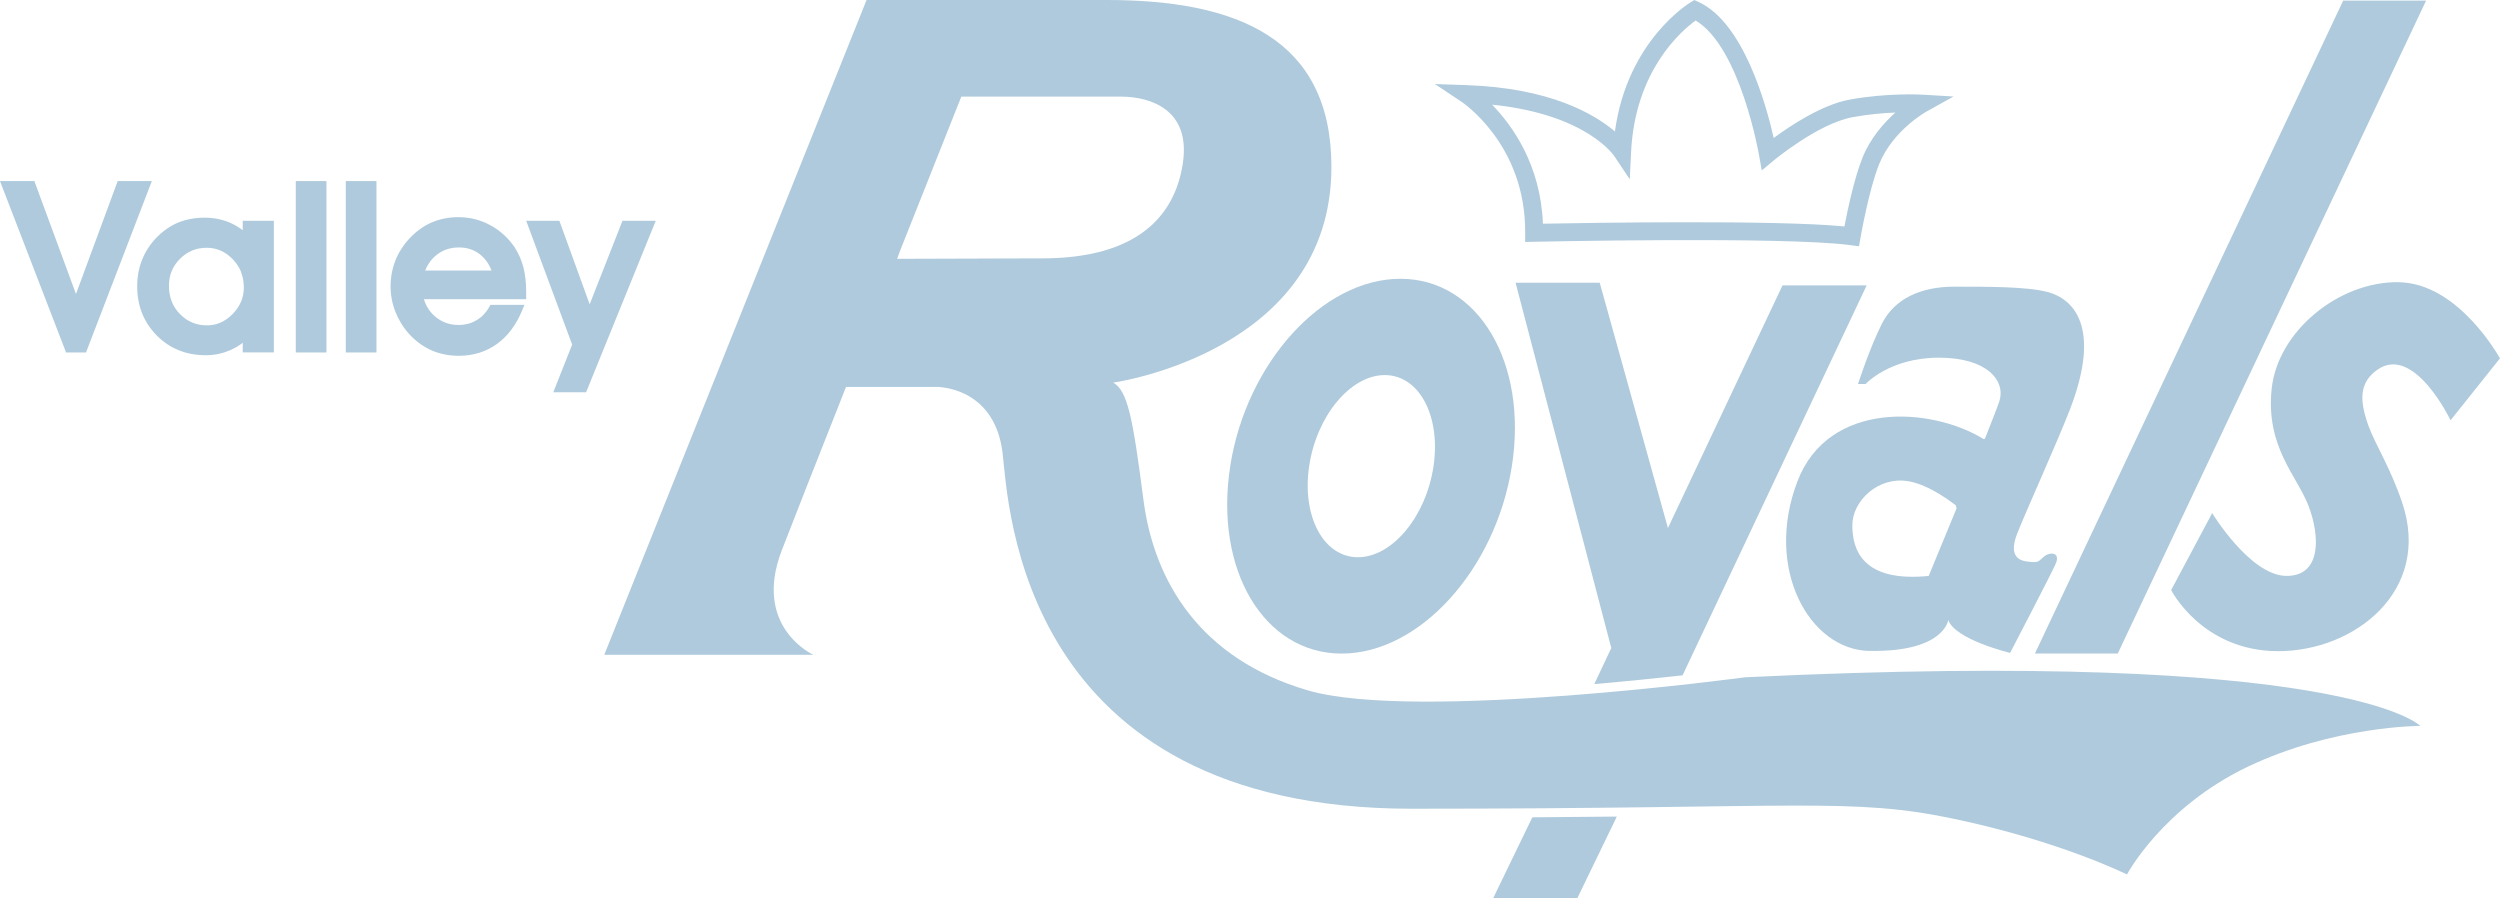 <svg xmlns="http://www.w3.org/2000/svg" id="Layer_2" data-name="Layer 2" viewBox="0 0 436.98 156.98"><defs><style>      .cls-1 {        fill: #aecadc;      }    </style></defs><g id="Layer_1-2" data-name="Layer 1"><g><g><path class="cls-1" d="M305.13,118.37s-57.69,7.81-76.54,2.3c-18.85-5.52-26.89-19.08-28.73-33.33-1.84-14.25-2.76-19.08-5.29-20.46,0,0,38.15-5.29,38.15-37.69,0-22.52-16.55-29.19-39.3-29.19h-41.95l-45.85,114.46h36.55s-10.69-4.83-5.52-18.27c1.82-4.74,6.26-15.98,11.23-28.56h16.21c4.88.42,10.21,3.41,11.17,11.67,1.03,8.96,2.99,62.06,71.48,62.06s76.77-2.07,95.16,1.84c18.39,3.91,29.88,9.65,29.88,9.65,0,0,6.21-11.72,21.15-18.85,14.94-7.12,30.11-7.12,30.11-7.12,0,0-12.87-13.56-117.91-8.5ZM182.16,45.16l-25.35.08.5-1.37,10.72-26.98h27.93c5.17,0,12.18,2.3,10.8,11.61-1.38,9.31-8.04,16.66-24.59,16.66Z"></path><path class="cls-1" d="M215.04,81.48c-2.84,18.09,5.88,32.76,19.47,32.76,13.59,0,26.91-14.66,29.75-32.75,2.84-18.09-5.88-32.76-19.48-32.76-13.59,0-26.91,14.66-29.75,32.75ZM228.83,81.48c1.3-8.79,7.22-15.92,13.22-15.92,6,0,9.82,7.13,8.52,15.92-1.3,8.79-7.21,15.92-13.22,15.92-6,0-9.82-7.13-8.52-15.92Z"></path><path class="cls-1" d="M261,156.98h14.71l6.9-14.25c-4.48.05-9.39.09-14.77.13l-6.84,14.12Z"></path><path class="cls-1" d="M294.1,118.04l32.18-68.16h-14.71l-20.03,42.42-11.92-42.88h-14.71l16.73,63.85-2.97,6.3c5.81-.5,11.14-1.05,15.43-1.53Z"></path><polygon class="cls-1" points="370.17 114.23 424.06 .11 409.57 .11 355.69 114.23 370.17 114.23"></polygon><path class="cls-1" d="M326.75,113.77c13.12.24,13.79-5.4,13.79-5.4,1.21,3.45,10.81,5.75,10.81,5.75,0,0,6.95-13.33,7.94-15.51.99-2.18-1.1-2.18-2.09-1.26-.99.92-.99,1.03-2.87.8-1.88-.23-3.09-1.38-1.76-4.83,1.32-3.45,7.06-16.09,9.27-21.83,5.58-14.54.44-19.31-3.97-20.46-3.64-.95-10.59-.92-16.33-.92-5.74,0-10.37,2.07-12.58,6.44-2.21,4.37-4.19,10.57-4.19,10.57h1.32s4.19-4.6,12.8-4.6,11.69,4.14,10.59,7.59c-.29.89-1.26,3.38-2.53,6.57l-.22.07c-9.18-5.65-27.13-6.8-32.55,7.38-5.85,15.28,2.1,29.46,12.58,29.65ZM333.59,84.12c2.96.51,6.09,2.54,8.28,4.22l.12.53c-2.6,6.33-4.87,11.8-4.87,11.8-11.58,1.15-13.35-4.6-13.35-8.85s4.52-8.62,9.82-7.7Z"></path><path class="cls-1" d="M419.29,49.32c-10.53-.15-21.21,8.63-22.23,18.72-1.02,10.09,4.39,15.06,6.43,20.33,2.05,5.27,2.34,12.43-3.95,12.29-6.29-.15-12.87-10.97-12.87-10.97l-7.17,13.45s5.41,10.68,18.72,10.68,26.91-10.53,21.64-26.03c-2.08-6.13-4.66-10.06-5.85-13.31-1.82-4.96-1.36-7.75,1.46-9.8,6.44-4.68,12.87,8.78,12.87,8.78l8.63-10.82s-7.17-13.16-17.7-13.31Z"></path><path class="cls-1" d="M266.59,40.69v1.6s1.59-.03,1.59-.03c.13,0,43.73-.96,55.27.59l1.49.2.26-1.48s1.45-8.42,3.27-12.9c2.43-5.97,8.3-9.19,8.32-9.2l4.67-2.6-5.33-.32s-6.19-.37-12.87.87c-4.81.89-10.33,4.56-13.23,6.7-1.32-5.84-5.28-20.16-13.11-23.76l-.76-.35-.71.43s-11.02,6.57-13.17,22.54c-3.57-3.03-11.32-7.61-25.98-8.1l-5.49-.19,4.58,3.05s11.31,7.35,11.2,22.96ZM282.23,27.38l2.64,3.96.23-4.75c.68-14.26,8.8-21.21,11.28-23.01,7.83,4.67,11.08,23.51,11.09,23.56l.47,2.65,2.07-1.72s7.74-6.47,13.82-7.59c2.73-.5,5.36-.73,7.47-.81-2.02,1.81-4.34,4.43-5.72,7.82-1.47,3.6-2.67,9.4-3.19,12.09-11.99-1.18-45.11-.62-52.7-.48-.4-10.28-5.33-17.15-8.89-20.81,16.71,1.71,21.42,9.06,21.43,9.09Z"></path></g><g><polygon class="cls-1" points="11.36 61.12 11.54 61.61 12.07 61.61 14.51 61.61 15.03 61.61 15.22 61.12 26.14 32.69 26.54 31.65 25.42 31.65 21.11 31.65 20.58 31.65 20.39 32.15 13.28 51.39 6.19 32.15 6 31.65 5.47 31.65 1.11 31.65 0 31.65 .4 32.69 11.36 61.12"></polygon><path class="cls-1" d="M25.87,43.39c-.41.64-.76,1.32-1.04,2.04-.28.72-.5,1.46-.64,2.23-.14.77-.21,1.55-.21,2.34,0,1.72.28,3.3.85,4.74.57,1.44,1.43,2.74,2.57,3.9,1.14,1.15,2.43,2.02,3.87,2.59,1.44.58,3.01.86,4.72.86.73,0,1.45-.07,2.16-.22.7-.14,1.38-.36,2.04-.64.66-.29,1.29-.64,1.88-1.05.12-.09.24-.17.36-.27v1.69h5.44v-23.01h-5.44v1.65c-.13-.1-.27-.2-.4-.29-.61-.42-1.25-.78-1.91-1.06-.67-.28-1.37-.49-2.1-.63-.73-.14-1.48-.21-2.26-.21-.86,0-1.68.07-2.46.22-.78.15-1.52.36-2.22.66-.69.29-1.35.66-1.99,1.11-.64.45-1.24.98-1.81,1.57-.53.55-.99,1.14-1.4,1.78ZM42.14,47.59c.32.81.48,1.69.48,2.65,0,.89-.16,1.71-.48,2.48-.33.78-.82,1.5-1.47,2.16-.66.67-1.36,1.17-2.11,1.5-.74.33-1.53.49-2.37.49-.94,0-1.8-.16-2.59-.49-.78-.33-1.5-.82-2.14-1.48-.65-.66-1.13-1.4-1.45-2.22-.32-.82-.48-1.73-.48-2.72,0-.94.16-1.8.48-2.58.32-.78.8-1.49,1.45-2.14.65-.65,1.36-1.13,2.13-1.45.77-.32,1.61-.48,2.53-.48s1.7.17,2.46.5c.77.34,1.47.84,2.12,1.52h0c.65.68,1.14,1.43,1.46,2.24Z"></path><polygon class="cls-1" points="56.3 61.61 57.06 61.61 57.06 60.84 57.06 32.42 57.06 31.65 56.3 31.65 52.47 31.65 51.7 31.65 51.7 32.42 51.7 60.84 51.7 61.61 52.47 61.61 56.3 61.61"></polygon><polygon class="cls-1" points="65.04 61.61 65.8 61.61 65.8 60.84 65.8 32.42 65.8 31.65 65.04 31.65 61.21 31.65 60.44 31.65 60.44 32.42 60.44 60.84 60.44 61.61 61.21 61.61 65.04 61.61"></polygon><path class="cls-1" d="M69.19,54.66c.3.74.66,1.43,1.08,2.09.42.66.9,1.27,1.43,1.83.57.6,1.17,1.12,1.81,1.57.64.45,1.31.83,2.02,1.13.71.3,1.45.53,2.23.68.78.15,1.59.23,2.42.23,1.25,0,2.43-.17,3.54-.51,1.11-.34,2.15-.85,3.1-1.53.95-.67,1.79-1.5,2.53-2.48.73-.97,1.36-2.08,1.88-3.32l.44-1.06h-5.95l-.22.39c-.28.5-.61.94-.98,1.33-.37.38-.78.7-1.25.98-.47.27-.96.48-1.47.61-.51.13-1.06.2-1.63.2-.81,0-1.55-.12-2.23-.37h0c-.68-.25-1.31-.62-1.89-1.11-.58-.5-1.05-1.07-1.41-1.72-.22-.4-.41-.84-.55-1.3h17.88v-1.37c0-.77-.04-1.5-.12-2.2-.08-.69-.2-1.35-.36-1.98-.16-.63-.37-1.23-.61-1.79-.24-.56-.54-1.11-.87-1.64v-.02c-.57-.84-1.21-1.59-1.92-2.24-.72-.66-1.51-1.22-2.37-1.69h0c-.87-.47-1.77-.82-2.71-1.06-.94-.24-1.91-.35-2.92-.35-.83,0-1.65.08-2.44.24-.79.16-1.55.4-2.26.71-.72.32-1.4.71-2.05,1.19-.64.47-1.25,1.02-1.82,1.64h0c-.53.57-1,1.18-1.4,1.82-.41.64-.75,1.31-1.02,2.01-.27.7-.48,1.43-.62,2.19-.14.76-.21,1.54-.21,2.33s.08,1.55.23,2.31c.15.76.38,1.52.68,2.26ZM82.28,43.58c.62.21,1.19.53,1.71.96.53.43.97.95,1.35,1.56.22.36.42.76.58,1.19h-11.61c.16-.41.36-.78.58-1.14.38-.61.85-1.13,1.41-1.58.55-.44,1.15-.77,1.8-.99.66-.22,1.37-.33,2.12-.33h0c.74,0,1.43.11,2.06.33Z"></path><polygon class="cls-1" points="100.01 60.23 97.13 67.51 96.72 68.56 97.84 68.56 101.92 68.56 102.44 68.56 102.64 68.08 114.19 39.65 114.62 38.6 113.48 38.6 109.33 38.6 108.8 38.6 108.61 39.09 103.07 53.19 97.96 39.11 97.77 38.6 97.24 38.6 93.08 38.6 91.98 38.6 92.36 39.63 100.01 60.23"></polygon></g></g></g></svg>